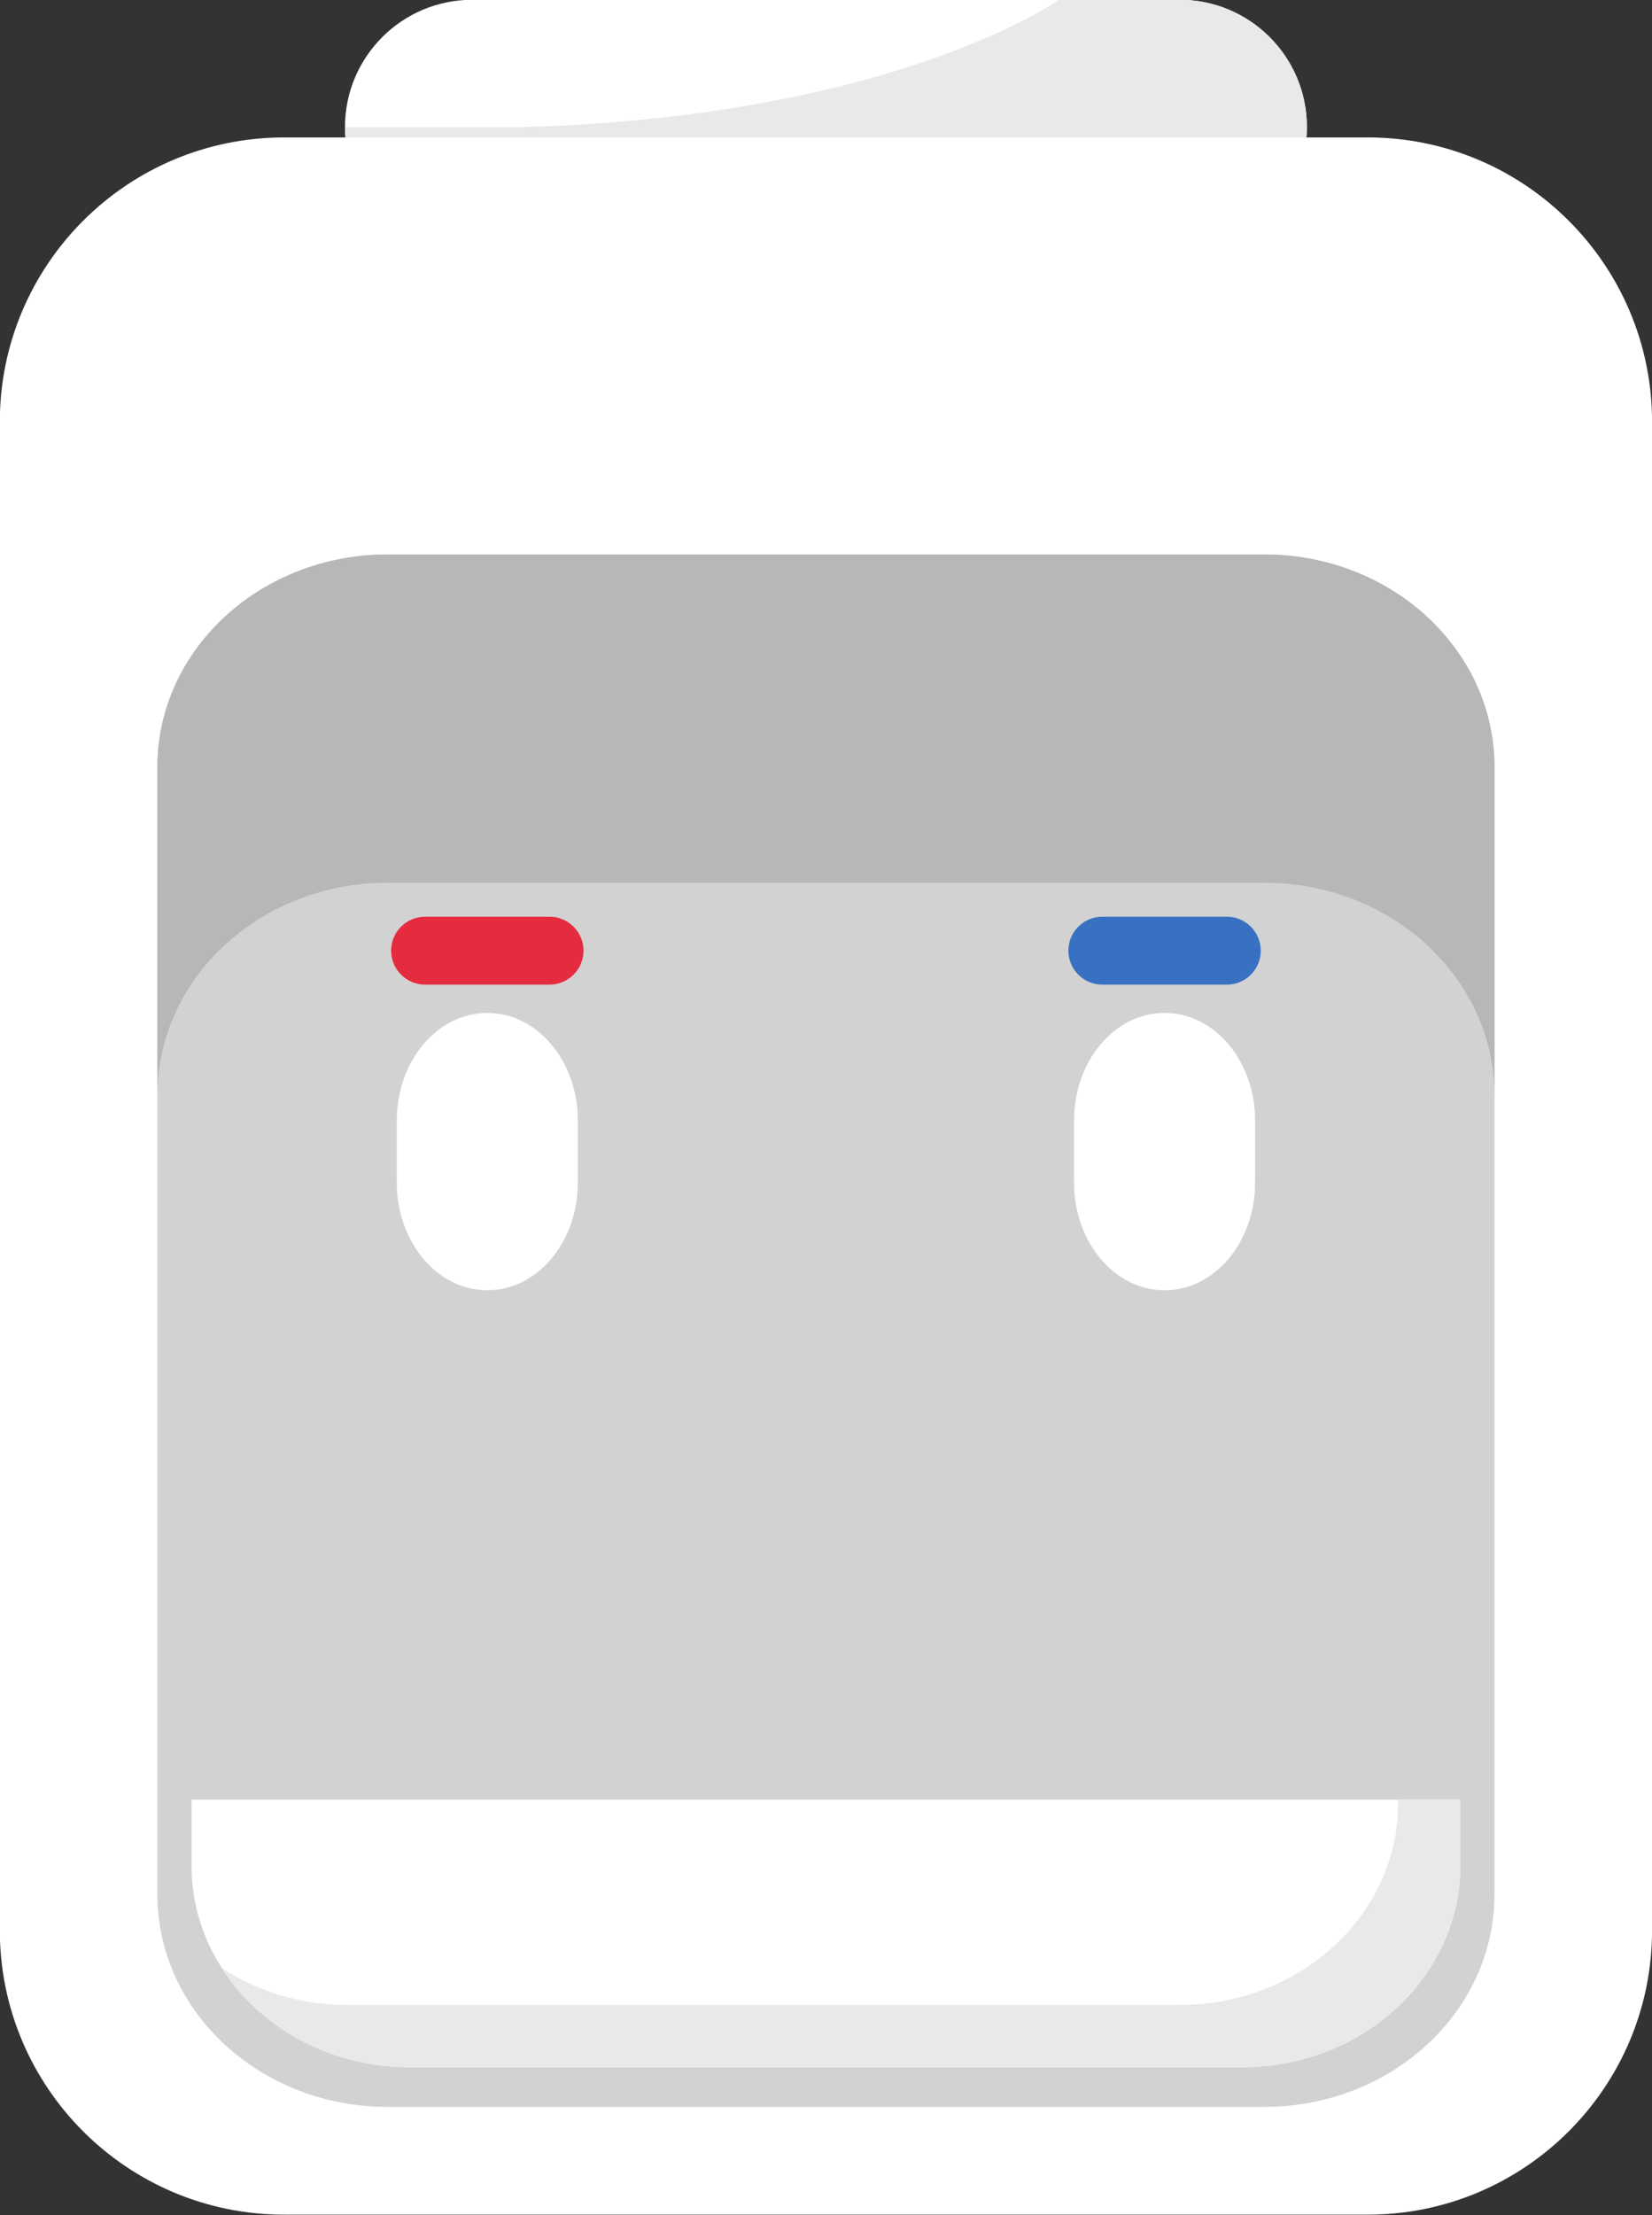 <?xml version="1.0" encoding="UTF-8"?><svg xmlns="http://www.w3.org/2000/svg" xmlns:xlink="http://www.w3.org/1999/xlink" height="441.4" preserveAspectRatio="xMidYMid meet" version="1.0" viewBox="133.0 77.0 329.3 441.4" width="329.3" zoomAndPan="magnify"><rect x="133.0" y="77.0" width="329.3" height="441.4" fill="#333333" stroke="none"/><g><g id="change1_1"><path d="M 462.312 461.637 C 462.312 492.945 436.93 518.328 405.617 518.328 L 189.656 518.328 C 158.348 518.328 132.965 492.945 132.965 461.637 L 132.965 161.078 C 132.965 129.77 158.348 104.387 189.656 104.387 L 405.617 104.387 C 436.93 104.387 462.312 129.77 462.312 161.078 L 462.312 461.637" fill="#fff"/></g><g id="change1_2"><path d="M 393.422 104.387 C 393.477 103.711 393.512 103.027 393.512 102.336 C 393.512 88.32 382.148 76.957 368.133 76.957 L 227.145 76.957 C 213.129 76.957 201.766 88.32 201.766 102.336 C 201.766 103.027 201.801 103.711 201.855 104.387 L 393.422 104.387" fill="#fff"/></g><g id="change2_1"><path d="M 393.422 104.387 C 393.477 103.711 393.512 103.027 393.512 102.336 C 393.512 88.32 382.148 76.957 368.133 76.957 L 344.086 76.957 C 344.086 76.957 311.375 100.281 236.934 102.336 L 201.766 102.336 C 201.766 103.027 201.801 103.711 201.855 104.387 L 393.422 104.387" fill="#e9e9e9"/></g><g id="change3_1"><path d="M 430.902 454.484 C 430.902 477.883 410.359 496.852 385.023 496.852 L 210.254 496.852 C 184.914 496.852 164.371 477.883 164.371 454.484 L 164.371 229.859 C 164.371 206.461 184.914 187.492 210.254 187.492 L 385.023 187.492 C 410.359 187.492 430.902 206.461 430.902 229.859 L 430.902 454.484" fill="#d3d2d2"/></g><g id="change4_1"><path d="M 385.023 187.492 L 210.254 187.492 C 184.914 187.492 164.371 206.461 164.371 229.859 L 164.371 295.277 C 164.371 271.879 184.914 252.91 210.254 252.91 L 385.023 252.91 C 410.359 252.91 430.902 271.879 430.902 295.277 L 430.902 229.859 C 430.902 206.461 410.359 187.492 385.023 187.492" fill="#b8b6b7"/></g><g id="change1_3"><path d="M 248.184 312.688 C 248.184 324.523 240.105 334.117 230.137 334.117 C 220.172 334.117 212.09 324.523 212.09 312.688 L 212.09 300.281 C 212.09 288.445 220.172 278.852 230.137 278.852 C 240.105 278.852 248.184 288.445 248.184 300.281 L 248.184 312.688" fill="#fff"/></g><g id="change1_4"><path d="M 383.184 312.688 C 383.184 324.523 375.105 334.117 365.141 334.117 C 355.172 334.117 347.094 324.523 347.094 312.688 L 347.094 300.281 C 347.094 288.445 355.172 278.852 365.141 278.852 C 375.105 278.852 383.184 288.445 383.184 300.281 L 383.184 312.688" fill="#fff"/></g><g id="change5_1"><path d="M 249.312 266.445 C 249.312 270.184 246.281 273.211 242.547 273.211 L 217.73 273.211 C 213.992 273.211 210.965 270.184 210.965 266.445 C 210.965 262.707 213.992 259.676 217.73 259.676 L 242.547 259.676 C 246.281 259.676 249.312 262.707 249.312 266.445" fill="#e52c3f"/></g><g id="change6_1"><path d="M 384.312 266.445 C 384.312 270.184 381.281 273.211 377.547 273.211 L 352.73 273.211 C 348.992 273.211 345.965 270.184 345.965 266.445 C 345.965 262.707 348.992 259.676 352.73 259.676 L 377.547 259.676 C 381.281 259.676 384.312 262.707 384.312 266.445" fill="#3871c1"/></g><g id="change1_5"><path d="M 171.176 435.629 L 171.176 448.75 C 171.176 470.953 190.668 488.953 214.711 488.953 L 380.562 488.953 C 404.605 488.953 424.102 470.953 424.102 448.75 L 424.102 435.629 L 171.176 435.629" fill="#fff"/></g><g id="change2_2"><path d="M 411.691 435.629 L 411.691 436.344 C 411.691 458.547 392.199 476.547 368.156 476.547 L 202.305 476.547 C 192.965 476.547 184.32 473.824 177.23 469.199 C 184.812 481.023 198.758 488.953 214.711 488.953 L 380.562 488.953 C 404.605 488.953 424.102 470.953 424.102 448.75 L 424.102 435.629 L 411.691 435.629" fill="#e9e9e9"/></g></g></svg>